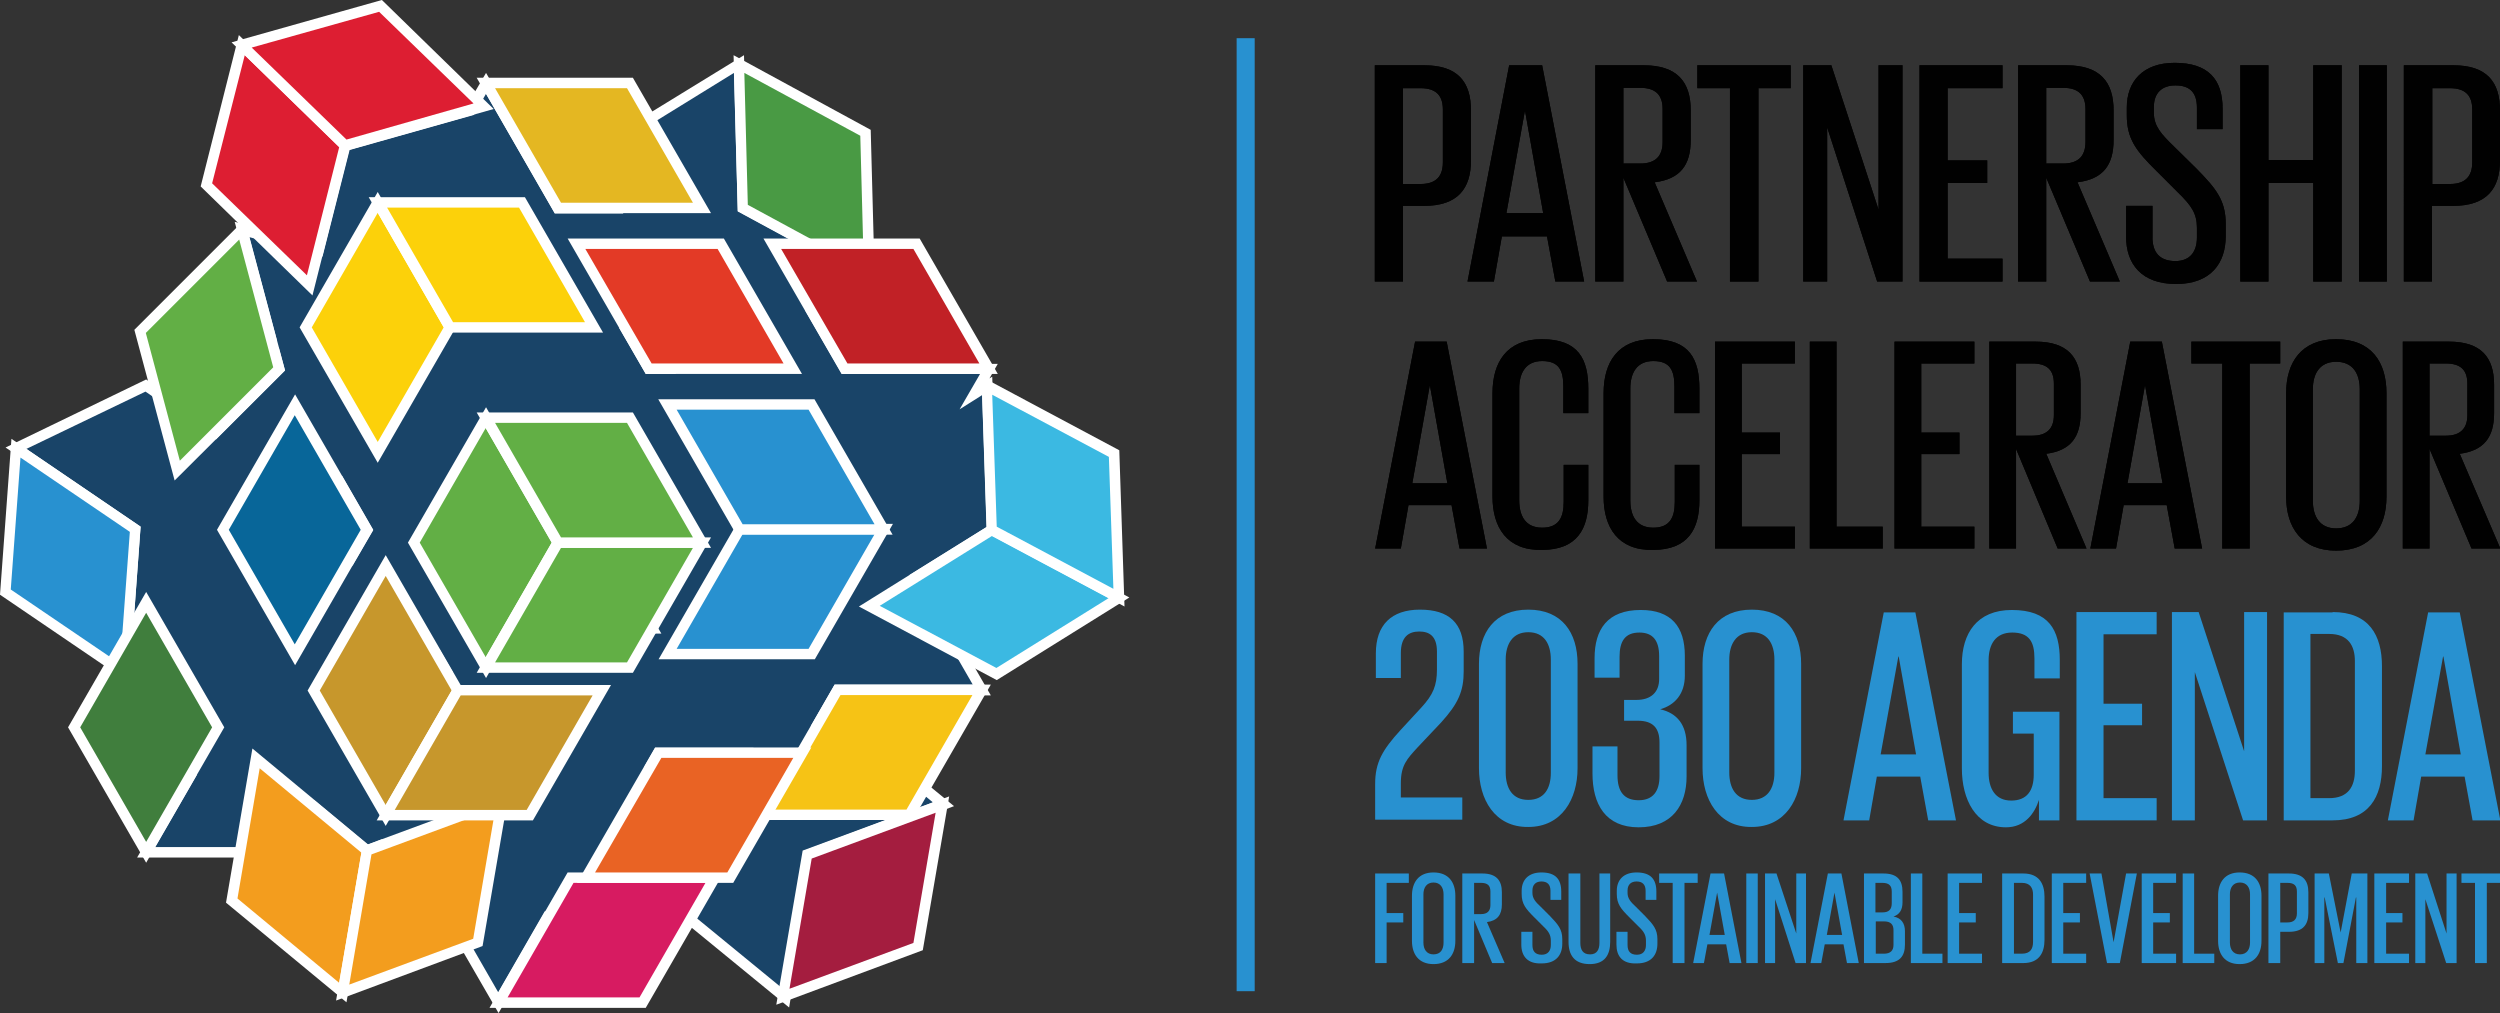 <?xml version="1.0" encoding="utf-8"?>
<!-- Generator: Adobe Illustrator 25.4.1, SVG Export Plug-In . SVG Version: 6.00 Build 0)  -->
<svg version="1.1" id="Layer_1" xmlns="http://www.w3.org/2000/svg" xmlns:xlink="http://www.w3.org/1999/xlink" x="0px" y="0px"
	 viewBox="0 0 720.1 291.8" style="enable-background:new 0 0 720.1 291.8;" xml:space="preserve">
<rect x="0" y="0" width="720.1" height="291.8" fill="#333333" stroke="none"/>
<style type="text/css">
	.st0{fill:#010101;}
	.st1{fill:#2891D0;}
	.st2{fill:#194468;}
	.st3{fill:#FFFFFF;}
	.st4{fill:#407E3D;}
	.st5{fill:#A41D3F;}
	.st6{fill:#D71B61;}
	.st7{fill:#F39D1E;}
	.st8{fill:#62AF45;}
	.st9{fill:#086699;}
	.st10{fill:#F6C315;}
	.st11{fill:#E96324;}
	.st12{fill:#C7972C;}
	.st13{fill:#499A44;}
	.st14{fill:#E4B722;}
	.st15{fill:#DD1E32;}
	.st16{fill:#C12126;}
	.st17{fill:#E33A26;}
	.st18{fill:#FCD10A;}
	.st19{fill:#3BB9E2;}
</style>
<g>
	<path class="st0" d="M404.1,25.4V53h5.1c4.4,0,6.4-2.2,6.4-6.2V31.5c0-4-2-6.1-6.4-6.1H404.1L404.1,25.4z M396.1,18.8h14.1
		c9.7,0,13.5,4.8,13.5,13v14.4c0,8.1-3.8,13.1-13.5,13.1h-6.1v21.8h-8.1V18.8L396.1,18.8z"/>
	<path class="st0" d="M404.1,25.4V53h5.1c4.4,0,6.4-2.2,6.4-6.2V31.5c0-4-2-6.1-6.4-6.1H404.1L404.1,25.4z M396.1,18.8h14.1
		c9.7,0,13.5,4.8,13.5,13v14.4c0,8.1-3.8,13.1-13.5,13.1h-6.1v21.8h-8.1V18.8L396.1,18.8z"/>
	<path class="st0" d="M433.9,61.4h10.6l-5.2-29.3h-0.1L433.9,61.4L433.9,61.4z M422.7,81.1l12-62.3h9.5l12.1,62.3h-8.3l-2.4-13h-13
		l-2.3,13H422.7L422.7,81.1z"/>
	<path class="st0" d="M433.9,61.4h10.6l-5.2-29.3h-0.1L433.9,61.4L433.9,61.4z M422.7,81.1l12-62.3h9.5l12.1,62.3h-8.3l-2.4-13h-13
		l-2.3,13H422.7L422.7,81.1z"/>
	<path class="st0" d="M467.6,25.4v21.7h4.9c4.4,0,6.4-2.2,6.4-6.2v-9.5c0-4-2-6.1-6.4-6.1H467.6L467.6,25.4z M467.6,51.2v29.9h-8.1
		V18.8h13.9c9.7,0,13.6,4.8,13.6,13v8.5c0,7.2-3,11.3-10.4,12.2l12.2,28.6h-8.6L467.6,51.2L467.6,51.2z"/>
	<path class="st0" d="M467.6,25.4v21.7h4.9c4.4,0,6.4-2.2,6.4-6.2v-9.5c0-4-2-6.1-6.4-6.1H467.6L467.6,25.4z M467.6,51.2v29.9h-8.1
		V18.8h13.9c9.7,0,13.6,4.8,13.6,13v8.5c0,7.2-3,11.3-10.4,12.2l12.2,28.6h-8.6L467.6,51.2L467.6,51.2z"/>
	<polygon class="st0" points="488.9,18.8 515.8,18.8 515.8,25.4 506.5,25.4 506.5,81.1 498.3,81.1 498.3,25.4 488.9,25.4 
		488.9,18.8 	"/>
	<polygon class="st0" points="488.9,18.8 515.8,18.8 515.8,25.4 506.5,25.4 506.5,81.1 498.3,81.1 498.3,25.4 488.9,25.4 
		488.9,18.8 	"/>
	<polygon class="st0" points="526.3,36.7 526.3,81.1 519.4,81.1 519.4,18.8 527.5,18.8 541.1,60.4 541.1,18.8 548,18.8 548,81.1 
		540.7,81.1 526.3,36.7 	"/>
	<polygon class="st0" points="526.3,36.7 526.3,81.1 519.4,81.1 519.4,18.8 527.5,18.8 541.1,60.4 541.1,18.8 548,18.8 548,81.1 
		540.7,81.1 526.3,36.7 	"/>
	<polygon class="st0" points="552.9,18.8 576.8,18.8 576.8,25.4 561,25.4 561,46.2 572.4,46.2 572.4,52.7 561,52.7 561,74.5 
		576.8,74.5 576.8,81.1 552.9,81.1 552.9,18.8 	"/>
	<polygon class="st0" points="552.9,18.8 576.8,18.8 576.8,25.4 561,25.4 561,46.2 572.4,46.2 572.4,52.7 561,52.7 561,74.5 
		576.8,74.5 576.8,81.1 552.9,81.1 552.9,18.8 	"/>
	<path class="st0" d="M589.4,25.4v21.7h4.9c4.4,0,6.4-2.2,6.4-6.2v-9.5c0-4-2-6.1-6.4-6.1H589.4L589.4,25.4z M589.4,51.2v29.9h-8.1
		V18.8h13.9c9.7,0,13.6,4.8,13.6,13v8.5c0,7.2-3,11.3-10.4,12.2l12.2,28.6H602L589.4,51.2L589.4,51.2z"/>
	<path class="st0" d="M589.4,25.4v21.7h4.9c4.4,0,6.4-2.2,6.4-6.2v-9.5c0-4-2-6.1-6.4-6.1H589.4L589.4,25.4z M589.4,51.2v29.9h-8.1
		V18.8h13.9c9.7,0,13.6,4.8,13.6,13v8.5c0,7.2-3,11.3-10.4,12.2l12.2,28.6H602L589.4,51.2L589.4,51.2z"/>
	<path class="st0" d="M612.4,68.2v-8.9h7.6v9.1c0,4.2,2,6.8,6.6,6.8c4.3,0,6.2-2.8,6.2-6.8v-2.8c0-4.1-1.6-6.4-5.4-10.1l-6.2-6.2
		c-5.9-5.8-8.6-9.3-8.6-16.1V31c0-7.5,4.6-12.9,13.8-12.9c9.6,0,13.8,4.7,13.8,13.2v5.9h-7.4v-6.2c0-4.4-2.1-6.4-6.2-6.4
		c-3.8,0-6.2,2.1-6.2,6.2v1.7c0,3.9,2.2,6.2,5.8,9.7l6.5,6.4c5.6,5.7,8.4,9.1,8.4,15.9V68c0,7.9-4.4,13.8-14.3,13.8
		S612.4,76.1,612.4,68.2L612.4,68.2z"/>
	<path class="st0" d="M612.4,68.2v-8.9h7.6v9.1c0,4.2,2,6.8,6.6,6.8c4.3,0,6.2-2.8,6.2-6.8v-2.8c0-4.1-1.6-6.4-5.4-10.1l-6.2-6.2
		c-5.9-5.8-8.6-9.3-8.6-16.1V31c0-7.5,4.6-12.9,13.8-12.9c9.6,0,13.8,4.7,13.8,13.2v5.9h-7.4v-6.2c0-4.4-2.1-6.4-6.2-6.4
		c-3.8,0-6.2,2.1-6.2,6.2v1.7c0,3.9,2.2,6.2,5.8,9.7l6.5,6.4c5.6,5.7,8.4,9.1,8.4,15.9V68c0,7.9-4.4,13.8-14.3,13.8
		S612.4,76.1,612.4,68.2L612.4,68.2z"/>
	<polygon class="st0" points="666.3,52.7 653.4,52.7 653.4,81.1 645.3,81.1 645.3,18.8 653.4,18.8 653.4,46.1 666.3,46.1 
		666.3,18.8 674.5,18.8 674.5,81.1 666.3,81.1 666.3,52.7 	"/>
	<polygon class="st0" points="666.3,52.7 653.4,52.7 653.4,81.1 645.3,81.1 645.3,18.8 653.4,18.8 653.4,46.1 666.3,46.1 
		666.3,18.8 674.5,18.8 674.5,81.1 666.3,81.1 666.3,52.7 	"/>
	<polygon class="st0" points="679.5,18.8 687.5,18.8 687.5,81.1 679.5,81.1 679.5,18.8 	"/>
	<polygon class="st0" points="679.5,18.8 687.5,18.8 687.5,81.1 679.5,81.1 679.5,18.8 	"/>
	<path class="st0" d="M700.6,25.4V53h5.1c4.4,0,6.4-2.2,6.4-6.2V31.5c0-4-2-6.1-6.4-6.1H700.6L700.6,25.4z M692.5,18.8h14.1
		c9.7,0,13.5,4.8,13.5,13v14.4c0,8.1-3.8,13.1-13.5,13.1h-6.1v21.8h-8.1V18.8L692.5,18.8z"/>
	<g>
		<path class="st0" d="M700.6,25.4V53h5.1c4.4,0,6.4-2.2,6.4-6.2V31.5c0-4-2-6.1-6.4-6.1H700.6L700.6,25.4z M692.5,18.8h14.1
			c9.7,0,13.5,4.8,13.5,13v14.4c0,8.1-3.8,13.1-13.5,13.1h-6.1v21.8h-8.1V18.8L692.5,18.8z"/>
	</g>
	<path class="st0" d="M406.8,139.2h10.1l-5-28h-0.1L406.8,139.2L406.8,139.2z M396.1,158l11.5-59.6h9.1l11.6,59.6h-7.9l-2.3-12.5
		h-12.4l-2.2,12.5H396.1L396.1,158z"/>
	<path class="st0" d="M406.8,139.2h10.1l-5-28h-0.1L406.8,139.2L406.8,139.2z M396.1,158l11.5-59.6h9.1l11.6,59.6h-7.9l-2.3-12.5
		h-12.4l-2.2,12.5H396.1L396.1,158z"/>
	<path class="st0" d="M429.9,143.1v-29.9c0-8.8,4.1-15.5,14.2-15.5c10.6,0,13.4,5.8,13.4,14.3v7h-7.2v-7.6c0-4.7-1.2-7.4-6.1-7.4
		c-4.7,0-6.6,3.4-6.6,7.9v32.2c0,4.5,1.8,7.9,6.6,7.9c4.8,0,6.2-3,6.2-7.4v-10.7h7.1v10.2c0,8.2-3.2,14.3-13.4,14.3
		C434,158.6,429.9,151.8,429.9,143.1L429.9,143.1z"/>
	<path class="st0" d="M429.9,143.1v-29.9c0-8.8,4.1-15.5,14.2-15.5c10.6,0,13.4,5.8,13.4,14.3v7h-7.2v-7.6c0-4.7-1.2-7.4-6.1-7.4
		c-4.7,0-6.6,3.4-6.6,7.9v32.2c0,4.5,1.8,7.9,6.6,7.9c4.8,0,6.2-3,6.2-7.4v-10.7h7.1v10.2c0,8.2-3.2,14.3-13.4,14.3
		C434,158.6,429.9,151.8,429.9,143.1L429.9,143.1z"/>
	<path class="st0" d="M461.9,143.1v-29.9c0-8.8,4.1-15.5,14.2-15.5c10.6,0,13.4,5.8,13.4,14.3v7h-7.2v-7.6c0-4.7-1.2-7.4-6.1-7.4
		c-4.7,0-6.6,3.4-6.6,7.9v32.2c0,4.5,1.8,7.9,6.6,7.9c4.8,0,6.2-3,6.2-7.4v-10.7h7.1v10.2c0,8.2-3.2,14.3-13.4,14.3
		C466,158.6,461.9,151.8,461.9,143.1L461.9,143.1z"/>
	<path class="st0" d="M461.9,143.1v-29.9c0-8.8,4.1-15.5,14.2-15.5c10.6,0,13.4,5.8,13.4,14.3v7h-7.2v-7.6c0-4.7-1.2-7.4-6.1-7.4
		c-4.7,0-6.6,3.4-6.6,7.9v32.2c0,4.5,1.8,7.9,6.6,7.9c4.8,0,6.2-3,6.2-7.4v-10.7h7.1v10.2c0,8.2-3.2,14.3-13.4,14.3
		C466,158.6,461.9,151.8,461.9,143.1L461.9,143.1z"/>
	<polygon class="st0" points="494,98.4 517,98.4 517,104.7 501.7,104.7 501.7,124.6 512.7,124.6 512.7,130.8 501.7,130.8 
		501.7,151.7 517,151.7 517,158 494,158 494,98.4 	"/>
	<polygon class="st0" points="494,98.4 517,98.4 517,104.7 501.7,104.7 501.7,124.6 512.7,124.6 512.7,130.8 501.7,130.8 
		501.7,151.7 517,151.7 517,158 494,158 494,98.4 	"/>
	<polygon class="st0" points="521.3,98.4 529,98.4 529,151.7 542.3,151.7 542.3,158 521.3,158 521.3,98.4 	"/>
	<polygon class="st0" points="521.3,98.4 529,98.4 529,151.7 542.3,151.7 542.3,158 521.3,158 521.3,98.4 	"/>
	<polygon class="st0" points="545.7,98.4 568.7,98.4 568.7,104.7 553.4,104.7 553.4,124.6 564.4,124.6 564.4,130.8 553.4,130.8 
		553.4,151.7 568.7,151.7 568.7,158 545.7,158 545.7,98.4 	"/>
	<polygon class="st0" points="545.7,98.4 568.7,98.4 568.7,104.7 553.4,104.7 553.4,124.6 564.4,124.6 564.4,130.8 553.4,130.8 
		553.4,151.7 568.7,151.7 568.7,158 545.7,158 545.7,98.4 	"/>
	<path class="st0" d="M580.7,104.7v20.8h4.7c4.2,0,6.2-2.1,6.2-5.9v-9.1c0-3.9-1.9-5.8-6.2-5.8H580.7L580.7,104.7z M580.7,129.3V158
		H573V98.4h13.3c9.3,0,13,4.6,13,12.4v8.2c0,6.9-2.9,10.8-9.9,11.7L601,158h-8.3L580.7,129.3L580.7,129.3z"/>
	<path class="st0" d="M580.7,104.7v20.8h4.7c4.2,0,6.2-2.1,6.2-5.9v-9.1c0-3.9-1.9-5.8-6.2-5.8H580.7L580.7,104.7z M580.7,129.3V158
		H573V98.4h13.3c9.3,0,13,4.6,13,12.4v8.2c0,6.9-2.9,10.8-9.9,11.7L601,158h-8.3L580.7,129.3L580.7,129.3z"/>
	<path class="st0" d="M612.8,139.2h10.1l-5-28h-0.1L612.8,139.2L612.8,139.2z M602.1,158l11.5-59.6h9.1l11.6,59.6h-7.9l-2.3-12.5
		h-12.4l-2.2,12.5H602.1L602.1,158z"/>
	<path class="st0" d="M612.8,139.2h10.1l-5-28h-0.1L612.8,139.2L612.8,139.2z M602.1,158l11.5-59.6h9.1l11.6,59.6h-7.9l-2.3-12.5
		h-12.4l-2.2,12.5H602.1L602.1,158z"/>
	<polygon class="st0" points="631.2,98.4 656.8,98.4 656.8,104.7 648,104.7 648,158 640.1,158 640.1,104.7 631.2,104.7 631.2,98.4 	
		"/>
	<polygon class="st0" points="631.2,98.4 656.8,98.4 656.8,104.7 648,104.7 648,158 640.1,158 640.1,104.7 631.2,104.7 631.2,98.4 	
		"/>
	<path class="st0" d="M679.7,144.3v-32.2c0-4.5-2-7.9-6.8-7.9c-4.7,0-6.7,3.4-6.7,7.9v32.2c0,4.5,2,7.9,6.7,7.9
		C677.7,152.2,679.7,148.8,679.7,144.3L679.7,144.3z M658.5,143.1v-29.9c0-8.8,4.4-15.5,14.4-15.5c10.2,0,14.5,6.7,14.5,15.5v29.9
		c0,8.7-4.3,15.5-14.5,15.5C662.9,158.6,658.5,151.8,658.5,143.1L658.5,143.1z"/>
	<path class="st0" d="M679.7,144.3v-32.2c0-4.5-2-7.9-6.8-7.9c-4.7,0-6.7,3.4-6.7,7.9v32.2c0,4.5,2,7.9,6.7,7.9
		C677.7,152.2,679.7,148.8,679.7,144.3L679.7,144.3z M658.5,143.1v-29.9c0-8.8,4.4-15.5,14.4-15.5c10.2,0,14.5,6.7,14.5,15.5v29.9
		c0,8.7-4.3,15.5-14.5,15.5C662.9,158.6,658.5,151.8,658.5,143.1L658.5,143.1z"/>
	<path class="st0" d="M699.8,104.7v20.8h4.7c4.2,0,6.2-2.1,6.2-5.9v-9.1c0-3.9-1.9-5.8-6.2-5.8H699.8L699.8,104.7z M699.8,129.3V158
		h-7.7V98.4h13.3c9.3,0,13,4.6,13,12.4v8.2c0,6.9-2.9,10.8-9.9,11.7l11.7,27.3h-8.3L699.8,129.3L699.8,129.3z"/>
	<g>
		<path class="st0" d="M699.8,104.7v20.8h4.7c4.2,0,6.2-2.1,6.2-5.9v-9.1c0-3.9-1.9-5.8-6.2-5.8H699.8L699.8,104.7z M699.8,129.3
			V158h-7.7V98.4h13.3c9.3,0,13,4.6,13,12.4v8.2c0,6.9-2.9,10.8-9.9,11.7l11.7,27.3h-8.3L699.8,129.3L699.8,129.3z"/>
	</g>
	<path class="st1" d="M396.1,225.8c0-6.2,2.1-9.8,7.3-15.5l6-6.5c3.4-3.7,4.5-6.3,4.5-11v-5.1c0-4.5-2.2-5.8-5.1-5.8
		c-3.1,0-5.3,1.6-5.3,6.2v7.2h-7.2v-7.1c0-8.2,4.5-12.6,12.7-12.6c8.4,0,12.6,3.9,12.6,12.1v5.7c0,5.6-1.5,9.2-6.5,14.7l-6.8,7.2
		c-3,3.3-4.8,5.1-4.8,10.3v4.1h17.7v6.4h-25.1V225.8L396.1,225.8z"/>
	<path class="st1" d="M446.7,222.6V190c0-4.5-1.9-7.9-6.5-7.9c-4.5,0-6.5,3.4-6.5,7.9v32.5c0,4.5,1.9,7.9,6.5,7.9
		C444.8,230.4,446.7,227.1,446.7,222.6L446.7,222.6z M426,221.3v-30.1c0-8.9,4.5-15.6,14.2-15.6c9.7,0,14.2,6.6,14.2,15.6v30.1
		c0,8.8-4.5,16.9-14.2,16.9C430.5,238.3,426,230.2,426,221.3L426,221.3z"/>
	<path class="st1" d="M485.3,188.9v5.7c0,5.3-2.9,8.5-7.1,9.7c4.9,1.1,7.6,4.5,7.6,10.3v9.1c0,8.1-4.1,14.6-13.8,14.6
		c-9.6,0-13.3-6.7-13.3-15.5V215h7.2v8.3c0,4.6,1.8,7.2,6.1,7.2c4.2,0,6-2.7,6-6.9v-9.8c0-4.1-1.9-6.2-6.2-6.2h-4v-6h3.6
		c4.1,0,6.5-2.2,6.5-6V189c0-4.5-1.8-6.8-5.7-6.8c-4.1,0-5.7,2.5-5.7,6.9v6.1h-7.2v-5.6c0-8.3,3.7-13.9,13.3-13.9
		C481.4,175.7,485.3,180.5,485.3,188.9L485.3,188.9z"/>
	<path class="st1" d="M511.1,222.6V190c0-4.5-1.9-7.9-6.5-7.9c-4.5,0-6.5,3.4-6.5,7.9v32.5c0,4.5,1.9,7.9,6.5,7.9
		C509.1,230.4,511.1,227.1,511.1,222.6L511.1,222.6z M490.4,221.3v-30.1c0-8.9,4.5-15.6,14.2-15.6c9.7,0,14.2,6.6,14.2,15.6v30.1
		c0,8.8-4.5,16.9-14.2,16.9C494.9,238.3,490.4,230.2,490.4,221.3L490.4,221.3z"/>
	<path class="st1" d="M541.7,217.3h10.2l-5-28.2h-0.1L541.7,217.3L541.7,217.3z M531,236.3l11.6-59.9h9.1l11.7,59.9h-8l-2.3-12.6
		h-12.5l-2.2,12.6H531L531,236.3z"/>
	<path class="st1" d="M579.8,205h13.4v31.3h-5.9v-5.9c-1.2,3.8-4,7.9-9.5,7.9c-8.8,0-12.7-8.2-12.7-16.9v-30.1
		c0-8.8,4.3-15.6,14.4-15.6c10.7,0,13.8,5.8,13.8,14.4v5.3h-7.3v-5.8c0-4.7-1.5-7.4-6.4-7.4c-4.8,0-6.8,3.4-6.8,8v32.4
		c0,4.5,1.9,8,6.5,8c4.5,0,6.5-2.8,6.5-7.5v-11.8h-6V205L579.8,205z"/>
	<polygon class="st1" points="598.1,176.3 621.2,176.3 621.2,182.7 605.9,182.7 605.9,202.7 617,202.7 617,208.9 605.9,208.9 
		605.9,229.9 621.2,229.9 621.2,236.3 598.1,236.3 598.1,176.3 	"/>
	<polygon class="st1" points="632.2,193.6 632.2,236.3 625.6,236.3 625.6,176.3 633.3,176.3 646.4,216.4 646.4,176.3 653,176.3 
		653,236.3 646.1,236.3 632.2,193.6 	"/>
	<path class="st1" d="M665.5,229.9h5.4c5.5,0,7.4-3.4,7.4-7.9v-31.6c0-4.4-1.9-7.8-7.4-7.8h-5.4V229.9L665.5,229.9z M671.9,176.3
		c10.5,0,14.2,6.7,14.2,15.6v28.8c0,8.8-3.7,15.6-14.2,15.6h-14.1v-59.9H671.9L671.9,176.3z"/>
	<path class="st1" d="M698.6,217.3h10.2l-5-28.2h-0.1L698.6,217.3L698.6,217.3z M687.8,236.3l11.6-59.9h9.1l11.7,59.9h-8l-2.3-12.6
		h-12.5l-2.2,12.6H687.8L687.8,236.3z"/>
	<polygon class="st1" points="396.1,251.6 405.8,251.6 405.8,254.3 399.4,254.3 399.4,263 404.2,263 404.2,265.7 399.4,265.7 
		399.4,277.4 396.1,277.4 396.1,251.6 	"/>
	<path class="st1" d="M415.8,271.5v-13.9c0-1.9-0.9-3.4-2.9-3.4c-2,0-2.9,1.5-2.9,3.4v13.9c0,1.9,0.9,3.4,2.9,3.4
		C415,274.9,415.8,273.4,415.8,271.5L415.8,271.5z M406.7,271v-13c0-3.8,1.9-6.7,6.2-6.7c4.4,0,6.3,2.9,6.3,6.7v13
		c0,3.8-1.9,6.7-6.3,6.7C408.6,277.7,406.7,274.8,406.7,271L406.7,271z"/>
	<path class="st1" d="M424.6,254.3v9h2c1.8,0,2.7-0.9,2.7-2.6v-3.9c0-1.7-0.8-2.5-2.7-2.5H424.6L424.6,254.3z M424.6,265v12.4h-3.4
		v-25.8h5.8c4,0,5.6,2,5.6,5.4v3.5c0,3-1.3,4.7-4.3,5.1l5.1,11.8h-3.6L424.6,265L424.6,265z"/>
	<path class="st1" d="M438.2,272.1v-3.7h3.2v3.8c0,1.8,0.8,2.8,2.7,2.8c1.8,0,2.6-1.2,2.6-2.8V271c0-1.7-0.6-2.7-2.2-4.2l-2.6-2.6
		c-2.4-2.4-3.6-3.8-3.6-6.7v-0.9c0-3.1,1.9-5.3,5.7-5.3c4,0,5.7,1.9,5.7,5.5v2.4h-3.1v-2.6c0-1.8-0.9-2.7-2.6-2.7
		c-1.6,0-2.6,0.9-2.6,2.6v0.7c0,1.6,0.9,2.6,2.4,4l2.7,2.7c2.3,2.4,3.5,3.8,3.5,6.6v1.3c0,3.3-1.8,5.7-5.9,5.7
		C440,277.7,438.2,275.4,438.2,272.1L438.2,272.1z"/>
	<path class="st1" d="M463.8,251.6v19.7c0,3.8-1.6,6.4-5.9,6.4c-4.4,0-6.1-2.6-6.1-6.4v-19.7h3.4v20c0,1.9,0.7,3.3,2.8,3.3
		c2,0,2.7-1.4,2.7-3.3v-20H463.8L463.8,251.6z"/>
	<path class="st1" d="M465.6,272.1v-3.7h3.2v3.8c0,1.8,0.8,2.8,2.7,2.8c1.8,0,2.6-1.2,2.6-2.8V271c0-1.7-0.6-2.7-2.2-4.2l-2.6-2.6
		c-2.4-2.4-3.6-3.8-3.6-6.7v-0.9c0-3.1,1.9-5.3,5.7-5.3c4,0,5.7,1.9,5.7,5.5v2.4H474v-2.6c0-1.8-0.9-2.7-2.6-2.7
		c-1.6,0-2.6,0.9-2.6,2.6v0.7c0,1.6,0.9,2.6,2.4,4l2.7,2.7c2.3,2.4,3.5,3.8,3.5,6.6v1.3c0,3.3-1.8,5.7-5.9,5.7
		C467.3,277.7,465.6,275.4,465.6,272.1L465.6,272.1z"/>
	<polygon class="st1" points="477.9,251.6 489,251.6 489,254.3 485.2,254.3 485.2,277.4 481.8,277.4 481.8,254.3 477.9,254.3 
		477.9,251.6 	"/>
	<path class="st1" d="M492.4,269.3h4.4l-2.2-12.2h0L492.4,269.3L492.4,269.3z M487.7,277.4l5-25.8h3.9l5,25.8h-3.4l-1-5.4h-5.4
		l-1,5.4H487.7L487.7,277.4z"/>
	<polygon class="st1" points="503,251.6 506.3,251.6 506.3,277.4 503,277.4 503,251.6 	"/>
	<polygon class="st1" points="511.3,259 511.3,277.4 508.4,277.4 508.4,251.6 511.7,251.6 517.4,268.9 517.4,251.6 520.2,251.6 
		520.2,277.4 517.2,277.4 511.3,259 	"/>
	<path class="st1" d="M526.2,269.3h4.4l-2.2-12.2h0L526.2,269.3L526.2,269.3z M521.5,277.4l5-25.8h3.9l5,25.8h-3.4l-1-5.4h-5.4
		l-1,5.4H521.5L521.5,277.4z"/>
	<path class="st1" d="M542.7,274.7c1.8,0,2.7-0.9,2.7-2.5v-4.3c0-1.6-0.8-2.5-2.7-2.5h-2.4v9.3H542.7L542.7,274.7z M540.2,254.3v8.5
		h2.1c1.8,0,2.6-0.9,2.6-2.6v-3.4c0-1.7-0.8-2.5-2.7-2.5H540.2L540.2,254.3z M536.8,251.6h5.7c4,0,5.5,1.9,5.5,5.3v3
		c0,2.1-0.8,3.5-2.6,4.1c2.2,0.4,3.3,1.9,3.3,4.2v3.9c0,3.4-1.6,5.3-5.6,5.3h-6.2V251.6L536.8,251.6z"/>
	<polygon class="st1" points="550.4,251.6 553.7,251.6 553.7,274.7 559.5,274.7 559.5,277.4 550.4,277.4 550.4,251.6 	"/>
	<polygon class="st1" points="561,251.6 570.9,251.6 570.9,254.3 564.3,254.3 564.3,263 569.1,263 569.1,265.7 564.3,265.7 
		564.3,274.7 570.9,274.7 570.9,277.4 561,277.4 561,251.6 	"/>
	<path class="st1" d="M580.1,274.7h2.3c2.4,0,3.2-1.4,3.2-3.4v-13.6c0-1.9-0.8-3.4-3.2-3.4h-2.3V274.7L580.1,274.7z M582.8,251.6
		c4.5,0,6.1,2.9,6.1,6.7v12.4c0,3.8-1.6,6.7-6.1,6.7h-6.1v-25.8H582.8L582.8,251.6z"/>
	<polygon class="st1" points="591,251.6 600.9,251.6 600.9,254.3 594.3,254.3 594.3,263 599.1,263 599.1,265.7 594.3,265.7 
		594.3,274.7 600.9,274.7 600.9,277.4 591,277.4 591,251.6 	"/>
	<polygon class="st1" points="615.5,251.6 610.6,277.4 606.9,277.4 601.9,251.6 605.3,251.6 608.8,271.4 608.8,271.4 612.4,251.6 
		615.5,251.6 	"/>
	<polygon class="st1" points="616.9,251.6 626.8,251.6 626.8,254.3 620.2,254.3 620.2,263 625,263 625,265.7 620.2,265.7 
		620.2,274.7 626.8,274.7 626.8,277.4 616.9,277.4 616.9,251.6 	"/>
	<polygon class="st1" points="628.7,251.6 632,251.6 632,274.7 637.8,274.7 637.8,277.4 628.7,277.4 628.7,251.6 	"/>
	<path class="st1" d="M648.1,271.5v-13.9c0-1.9-0.9-3.4-2.9-3.4c-2,0-2.9,1.5-2.9,3.4v13.9c0,1.9,0.9,3.4,2.9,3.4
		C647.2,274.9,648.1,273.4,648.1,271.5L648.1,271.5z M638.9,271v-13c0-3.8,1.9-6.7,6.2-6.7c4.4,0,6.3,2.9,6.3,6.7v13
		c0,3.8-1.9,6.7-6.3,6.7C640.8,277.7,638.9,274.8,638.9,271L638.9,271z"/>
	<path class="st1" d="M656.8,254.3v11.4h2.1c1.8,0,2.7-0.9,2.7-2.6v-6.3c0-1.7-0.8-2.5-2.7-2.5H656.8L656.8,254.3z M653.4,251.6h5.9
		c4,0,5.6,2,5.6,5.4v6c0,3.4-1.6,5.4-5.6,5.4h-2.5v9h-3.4V251.6L653.4,251.6z"/>
	<polygon class="st1" points="678.7,258.5 678.6,258.5 675,277.4 673.4,277.4 669.6,258.5 669.5,258.5 669.5,277.4 666.7,277.4 
		666.7,251.6 670.8,251.6 674.2,268.6 674.2,268.6 677.4,251.6 681.9,251.6 681.9,277.4 678.7,277.4 678.7,258.5 	"/>
	<polygon class="st1" points="683.9,251.6 693.9,251.6 693.9,254.3 687.3,254.3 687.3,263 692,263 692,265.7 687.3,265.7 
		687.3,274.7 693.9,274.7 693.9,277.4 683.9,277.4 683.9,251.6 	"/>
	<polygon class="st1" points="698.6,259 698.6,277.4 695.7,277.4 695.7,251.6 699.1,251.6 704.7,268.9 704.7,251.6 707.6,251.6 
		707.6,277.4 704.6,277.4 698.6,259 	"/>
	<polygon class="st1" points="709,251.6 720.1,251.6 720.1,254.3 716.3,254.3 716.3,277.4 712.9,277.4 712.9,254.3 709,254.3 
		709,251.6 	"/>
	<path class="st2" d="M197.7,238.7l-10.4-17.9l2.2-3.9h19.3l-8.1,3.1L197.7,238.7L197.7,238.7z M91.2,146.3l6.9-6.9l7.6,13.2
		l-4.2,7.3l-2.1-3.6H74.7l1-14.2L91.2,146.3L91.2,146.3z M165.9,186l-13.1-22.7l6.1-10.6h12.7l6.8,11.8l0.3,7.6l5.9,3.2l3.3,5.7
		h-19.1L165.9,186L165.9,186z M187,86.2l20,10.8l-3.1,5.3h-8l-2.2,3.8h-6.8l-5.9-10.3h0.5L187,86.2L187,86.2z M120.1,192.3l-2.1-3.7
		h7.9l2,3.5h-6.6l-8.3,14.4l-0.8-0.6L120.1,192.3L120.1,192.3z M282.8,198.7L264,166.2l21.7-13.5l-1.4-41.5l-3.6,2.3l4.2-7.2h-41.5
		l-9.4-16.3l16.6-10.2l-36.5-19.8l-1.1-41.5l-35.4,21.7l0.5,19.8h-17.3L140,24l-4.5,7.8L99.4,41.9L91.8,72l-22.1-5.9l8.5,31.8
		l-0.5,0.8L79,101l1.4,5.2L62,124.6L42,111L4.6,129.1l34.3,23.3l-3,41.4l1.7-0.8L55,223.2l-12.9,22.3h41.5l7.3-12.7l14.7,12.2
		l3.9-1.4l11.8,20.5h7.9l14.3,24.8l14.3-24.8h5l6.5-11.2h26l-1.3,8.1l32.1,26.3l6.7-41l38.8-14.6l-32.1-26.3l-2.8,1l4.4-7.6H282.8
		L282.8,198.7z"/>
	<g>
		<path class="st3" d="M143.6,291.8l-15.2-26.3h-7.9l-11.6-20.1l-3.5,1.3l-14-11.6L84.5,247h-45l13.7-23.8L37,195l-2.8,1.3l3.2-43.1
			L1.6,128.9l40.5-19.6l19.7,13.4l17-17l-1.1-4.2L76,98.7l0.6-1.1l-9-33.7l23.1,6.2l7.5-29.4l36.3-10.3L140,21l21.6,37.5h14.9
			l-0.5-19.1l38.3-23.5l1.2,43.2l38,20.6l-17.5,10.8l8.2,14.3h43.2l-2.4,4.2l0.8-0.5l1.5,45L266,166.7l19.4,33.6h-43.2l-2,3.5
			l0.5,0.4l34.1,28l-40.5,15.3l-7,42.7l-34.8-28.5l1.2-7.2h-23.4l-6.5,11.2h-5L143.6,291.8z M122.2,262.5h7.9l13.4,23.3l13.4-23.3h5
			l6.5-11.2h28.7l-1.5,9l29.4,24.1l6.5-39.3l37.2-14L239.4,207l-5.9,2.2l6.9-12h39.8L262,165.6l22.2-13.8l-1.3-38l-6.5,4.1l5.9-10.2
			h-39.8l-10.6-18.3l15.6-9.6l-35-19L211.4,21L179,41l0.5,20.5h-19.7L140,27l-3.5,6.1l-35.8,10.1l-7.8,30.7l-21.1-5.6l8,29.9
			l-0.4,0.6l1,1.7l1.7,6.2l-19.9,19.9l-20.3-13.8L7.6,129.3l32.9,22.4l-2.9,39.7l0.6-0.3l18.5,32.1l-12,20.8h38l7.8-13.5l15.4,12.8
			l4.2-1.6L122.2,262.5z M198.5,243.1l-12.9-22.3l3.1-5.4h28.4l-15,5.7L198.5,243.1z M189.1,220.8l7.8,13.6l2.5-15.5l1.2-0.5h-10.2
			L189.1,220.8z M113.5,208.7l-3.2-2.4l8-13.9l-3-5.2h11.4l3.8,6.5h-8.3L113.5,208.7z M120.9,190.6h4.5l-0.3-0.5h-4.5L120.9,190.6z
			 M165.9,189l-14.8-25.7l7-12.1h14.4l7.5,12.9l0.2,7.1l5.5,3l4.8,8.3h-20.8L165.9,189z M154.5,163.2l11.4,19.7l2.1-3.6h17.4
			l-1.8-3.1l-6.3-3.4l-0.3-8l-6.2-10.8h-11L154.5,163.2z M101.5,163l-2.9-5.1H73.1l1.3-17.6l16.4,4.4l7.7-7.7l9,15.7L101.5,163z
			 M76.3,154.8h24l1.2,2.1l2.5-4.3l-6.2-10.8l-6.1,6.1l-14.5-3.9L76.3,154.8z M194.6,107.7H186l-7.7-13.3h2.3l5.9-10.2l22.6,12.3
			l-4.3,7.4h-8L194.6,107.7z M187.7,104.7h5.1l2.2-3.8h8l1.9-3.2l-17.3-9.4l-4.7,8.1L187.7,104.7z"/>
	</g>
	<polygon class="st1" points="254.5,152.5 233.8,188.4 192.3,188.4 213,152.5 254.5,152.5 	"/>
	<path class="st3" d="M234.7,189.9h-45l22.5-39h45L234.7,189.9z M194.9,186.9h38l19-33h-38L194.9,186.9z"/>
	<polygon class="st1" points="254.5,152.5 213,152.5 192.3,116.5 233.8,116.5 254.5,152.5 	"/>
	<path class="st3" d="M257.1,154h-45l-22.5-39h45L257.1,154z M213.9,151h38l-19-33h-38L213.9,151z"/>
	<polygon class="st1" points="38.9,152.5 35.9,193.9 1.6,170.5 4.6,129.1 38.9,152.5 	"/>
	<g>
		<path class="st3" d="M37.2,196.6L0,171.3l3.3-44.9l37.2,25.3L37.2,196.6z M3.1,169.8l31.5,21.4l2.8-38L5.9,131.8L3.1,169.8z"/>
	</g>
	<polygon class="st4" points="62.9,209.5 42.1,245.5 21.4,209.5 42.1,173.6 62.9,209.5 	"/>
	<path class="st3" d="M42.1,248.5l-22.5-39l22.5-39l22.5,39L42.1,248.5z M23.1,209.5l19,33l19-33l-19-33L23.1,209.5z"/>
	<polygon class="st5" points="271.7,231.6 265,272.6 226.1,287.2 232.9,246.3 271.7,231.6 	"/>
	<polygon class="st6" points="205.9,252.8 185.1,288.8 143.6,288.8 164.3,252.8 205.9,252.8 	"/>
	<g>
		<path class="st3" d="M186,290.3h-45l22.5-39h45L186,290.3z M146.2,287.3h38l19-33h-38L146.2,287.3z"/>
	</g>
	<polygon class="st7" points="105.7,245 98.7,285.9 66.8,259.4 73.7,218.5 105.7,245 	"/>
	<g>
		<path class="st3" d="M99.8,288.7L65.1,260l7.6-44.4l34.6,28.7L99.8,288.7z M68.4,258.8l29.3,24.3l6.4-37.5l-29.3-24.3L68.4,258.8z
			"/>
	</g>
	<polygon class="st7" points="144.6,230.6 137.6,271.5 98.7,285.9 105.7,245 144.6,230.6 	"/>
	<g>
		<path class="st3" d="M96.8,288.2l7.6-44.4l42.2-15.6l-7.6,44.3L96.8,288.2z M107,246.1l-6.4,37.5l35.7-13.2l6.4-37.5L107,246.1z"
			/>
	</g>
	<polygon class="st8" points="80.4,106.2 51.1,135.5 40.3,95.4 69.7,66.1 80.4,106.2 	"/>
	<path class="st3" d="M50.3,138.4L38.7,95l31.8-31.8l11.6,43.5L50.3,138.4z M42,95.9l9.8,36.8l26.9-26.9L68.9,69L42,95.9z"/>
	<polygon class="st9" points="105.7,152.6 85,188.6 64.2,152.6 85,116.7 105.7,152.6 	"/>
	<path class="st3" d="M85,191.6l-22.5-39l22.5-39l22.5,39L85,191.6z M65.9,152.6l19,33l19-33l-19-33L65.9,152.6z"/>
	<polygon class="st10" points="282.8,198.7 262,234.7 220.5,234.7 241.3,198.7 282.8,198.7 	"/>
	<path class="st3" d="M262.9,236.2h-45l22.5-39h45L262.9,236.2z M223.1,233.2h38l19-33h-38L223.1,233.2z"/>
	<polygon class="st11" points="231.1,216.9 210.4,252.8 168.8,252.8 189.6,216.9 231.1,216.9 	"/>
	<path class="st3" d="M211.2,254.3h-45l22.5-39h45L211.2,254.3z M171.4,251.3h38.1l19-33h-38L171.4,251.3z"/>
	<polygon class="st12" points="131.9,198.9 111.1,234.8 90.4,198.9 111.1,162.9 131.9,198.9 	"/>
	<path class="st3" d="M111.1,237.9l-22.5-39l22.5-39l22.5,39L111.1,237.9z M92.1,198.9l19,33l19-33l-19-33L92.1,198.9z"/>
	<polygon class="st12" points="173.4,198.9 152.6,234.8 111.1,234.8 131.9,198.9 173.4,198.9 	"/>
	<path class="st3" d="M153.5,236.3h-45l22.5-39h45L153.5,236.3z M113.7,233.3h38l19-33h-38L113.7,233.3z"/>
	<polygon class="st13" points="250.4,79.7 213.9,59.9 212.8,18.4 249.3,38.2 250.4,79.7 	"/>
	<path class="st3" d="M252,82.3l-39.5-21.4l-1.2-45l39.5,21.5L252,82.3z M215.4,59l33.4,18.1l-1-38L214.4,21L215.4,59z"/>
	<polygon class="st14" points="202.2,59.9 160.7,59.9 140,24 181.5,24 202.2,59.9 	"/>
	<path class="st3" d="M204.8,61.4h-45l-22.5-39h45L204.8,61.4z M161.6,58.4h38l-19-33h-38L161.6,58.4z"/>
	<polygon class="st15" points="99.4,41.9 89.2,82.2 59.5,53.2 69.6,13 99.4,41.9 	"/>
	<path class="st3" d="M90,85.1L57.8,53.7l11-43.6l32.2,31.4L90,85.1z M61.1,52.8l27.3,26.5l9.3-36.9L70.5,15.9L61.1,52.8z"/>
	<polygon class="st15" points="139.3,30.6 99.4,41.9 69.6,13 109.6,1.7 139.3,30.6 	"/>
	<g>
		<path class="st3" d="M99,43.6L66.7,12.2L110,0l32.2,31.4L99,43.6z M72.5,13.7l27.3,26.5l36.6-10.4L109.2,3.4L72.5,13.7z"/>
	</g>
	<polygon class="st16" points="284.8,106.2 243.3,106.2 222.5,70.2 264,70.2 284.8,106.2 	"/>
	<path class="st3" d="M287.4,107.7h-45l-22.5-39h45L287.4,107.7z M244.1,104.7h38l-19-33h-38.1L244.1,104.7z"/>
	<polygon class="st17" points="228.4,106.2 186.9,106.2 166.1,70.2 207.6,70.2 228.4,106.2 	"/>
	<path class="st3" d="M231,107.7h-45l-22.5-39h45L231,107.7z M187.7,104.7h38l-19-33h-38.1L187.7,104.7z"/>
	<polygon class="st18" points="129.6,94.3 108.8,130.3 88.1,94.3 108.8,58.3 129.6,94.3 	"/>
	<path class="st3" d="M108.8,133.3l-22.5-39l22.5-39l22.5,39L108.8,133.3z M89.8,94.3l19,33l19-33l-19-33L89.8,94.3z"/>
	<polygon class="st18" points="171.1,94.3 129.6,94.3 108.8,58.3 150.3,58.3 171.1,94.3 	"/>
	<path class="st3" d="M173.7,95.8h-45l-22.5-39h45L173.7,95.8z M130.5,92.8h38l-19-33h-38L130.5,92.8z"/>
	<polyline class="st19" points="322.3,172.1 287.1,194.1 250.5,174.6 285.7,152.6 322.3,172.1 	"/>
	<path class="st3" d="M287.1,195.9l-39.7-21.2l38.2-23.8l39.7,21.2L287.1,195.9z M253.4,174.5l33.6,17.9l32.3-20.1l-33.6-17.9
		L253.4,174.5z"/>
	<polyline class="st19" points="322.3,172.1 285.7,152.6 284.3,111.1 320.9,130.6 322.3,172.1 	"/>
	<path class="st3" d="M323.9,174.7l-39.7-21.2l-1.5-45l39.7,21.2L323.9,174.7z M287.1,151.7l33.6,17.9l-1.3-38l-33.6-17.9
		L287.1,151.7z"/>
	<polygon class="st8" points="160.7,156.3 140,192.3 119.2,156.3 140,120.4 160.7,156.3 	"/>
	<path class="st3" d="M140,195.3l-22.5-39l22.5-39l22.5,39L140,195.3z M120.9,156.3l19,33l19-33l-19-33L120.9,156.3z"/>
	<polygon class="st8" points="202.2,156.3 181.5,192.3 140,192.3 160.7,156.3 202.2,156.3 	"/>
	<path class="st3" d="M182.3,193.8h-45l22.5-39h45L182.3,193.8z M142.6,190.8h38l19-33h-38L142.6,190.8z"/>
	<polygon class="st8" points="202.2,156.3 160.7,156.3 140,120.4 181.5,120.4 202.2,156.3 	"/>
	<path class="st3" d="M204.8,157.8h-45l-22.5-39h45L204.8,157.8z M161.6,154.8h38l-19-33h-38L161.6,154.8z"/>
	<polygon class="st1" points="356.2,285.5 356.2,11 361.4,11 361.4,285.5 356.2,285.5 	"/>
	<g>
		<path class="st3" d="M223.6,289.4l7.6-44.4l42.2-15.6l-7.6,44.3L223.6,289.4z M233.8,247.3l-6.4,37.5l35.7-13.2l6.4-37.5
			L233.8,247.3z"/>
	</g>
</g>
</svg>

